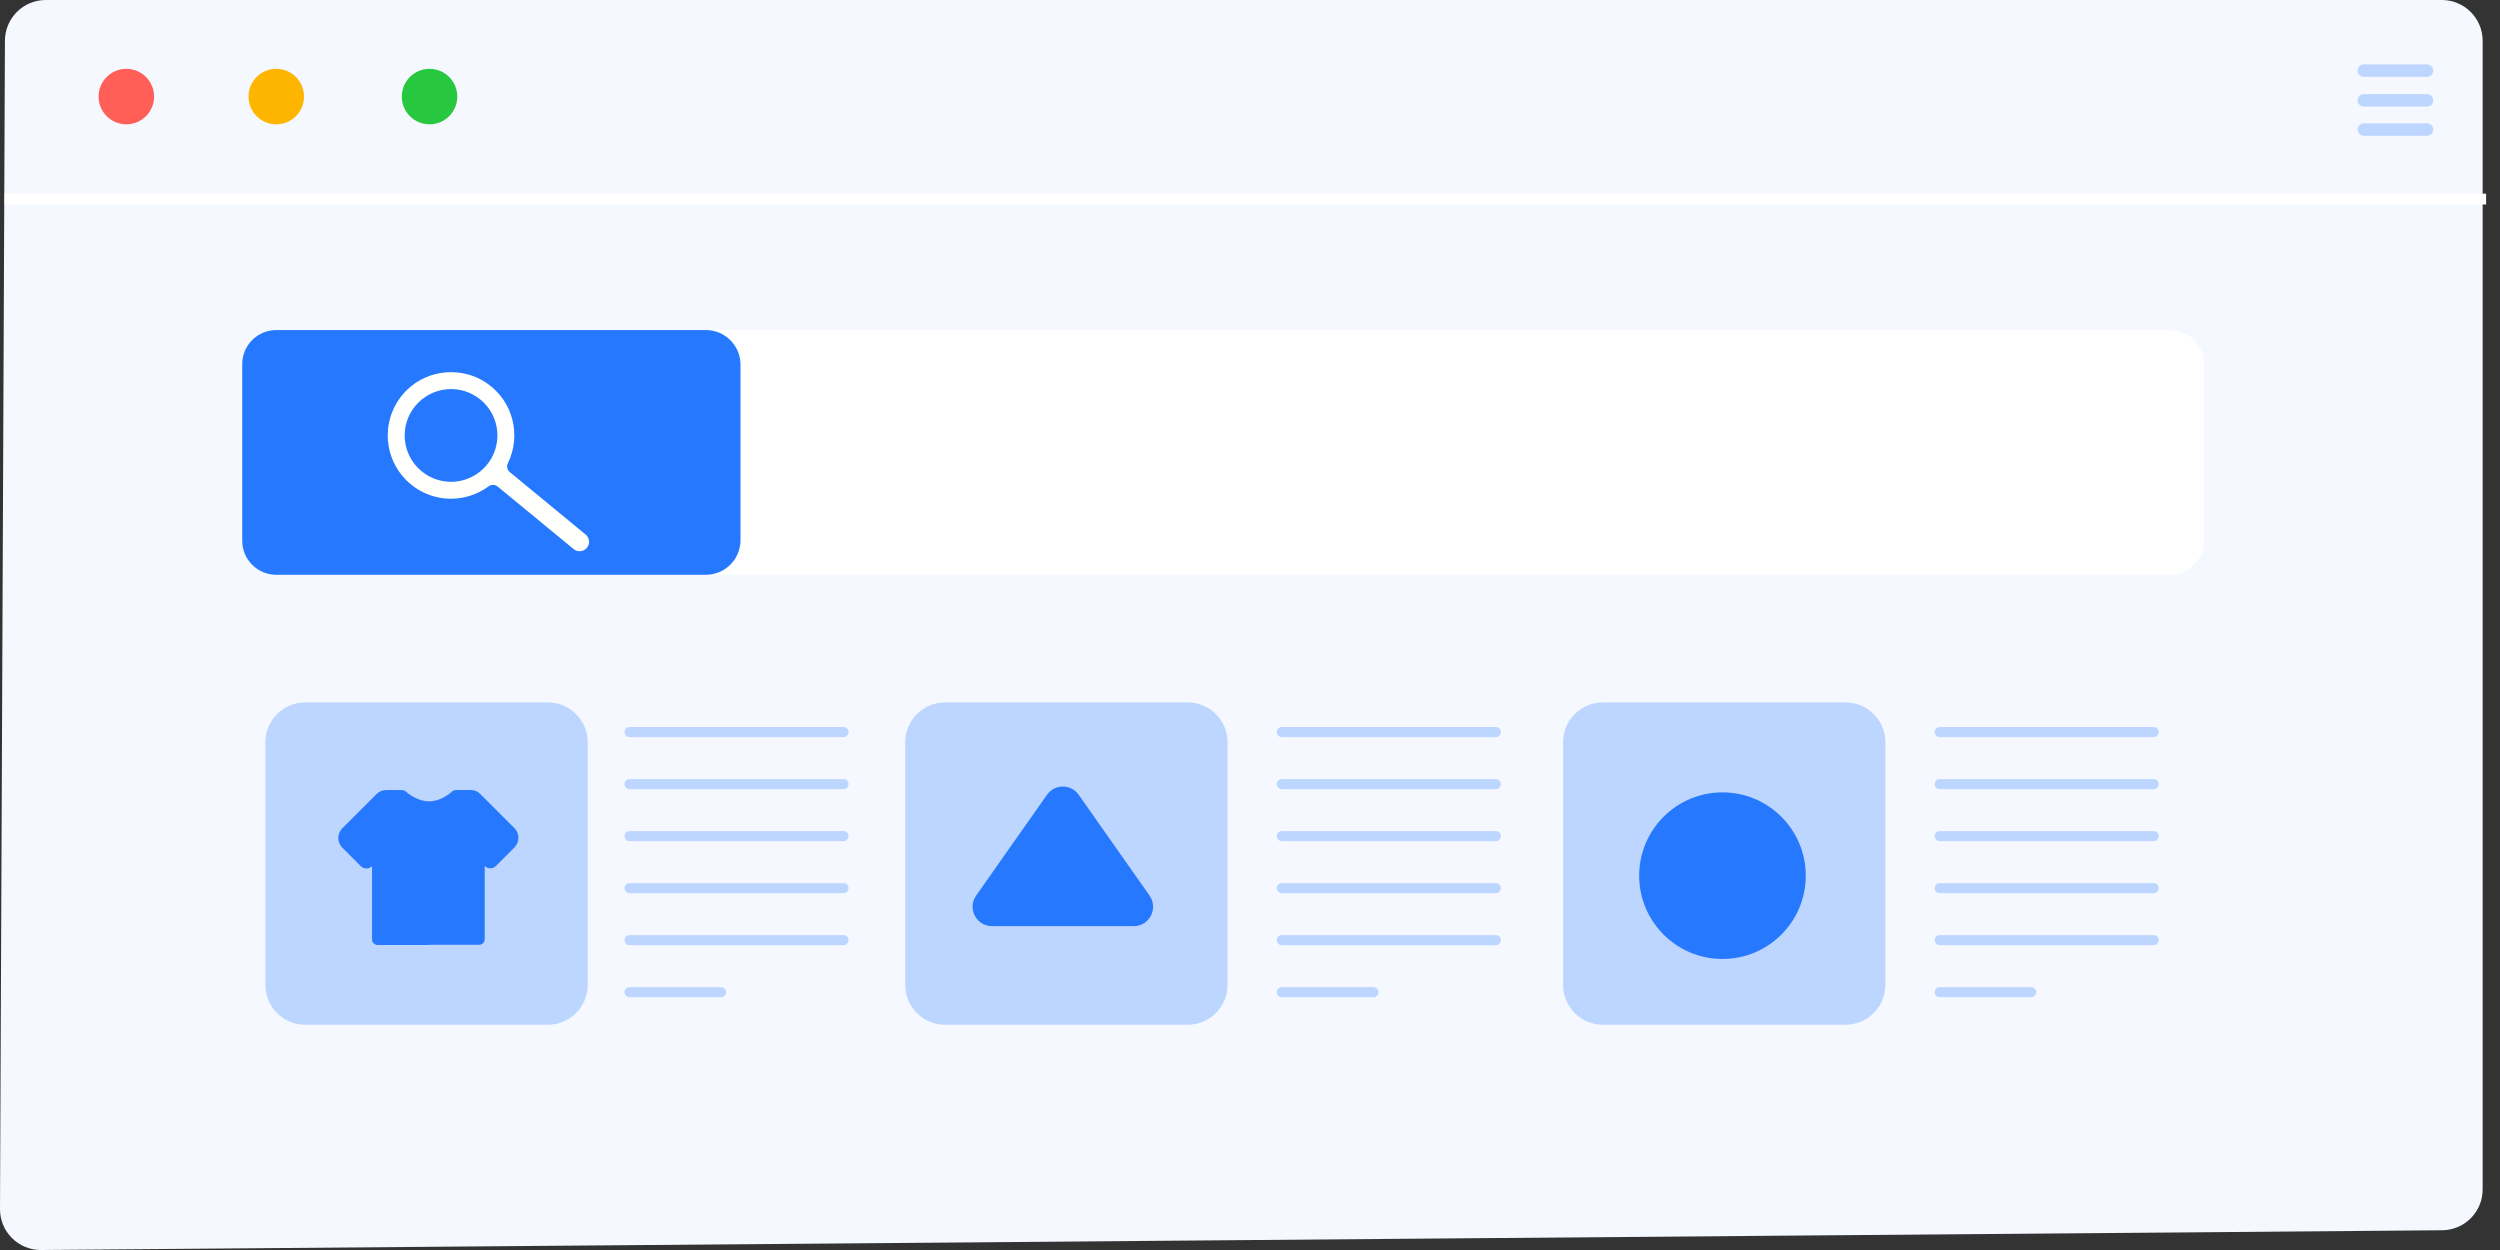 <?xml version="1.0" encoding="UTF-8"?>
<svg width="270px" height="135px" viewBox="0 0 270 135" version="1.1" xmlns="http://www.w3.org/2000/svg" xmlns:xlink="http://www.w3.org/1999/xlink">
    <rect x="0" y="0" width="270" height="135" fill="#333333" stroke="none"/>
    <title>提升选品效率</title>
    <g id="官网" stroke="none" stroke-width="1" fill="none" fill-rule="evenodd">
        <g id="切图" transform="translate(-264, -4470)">
            <g id="提升选品效率" transform="translate(264, 4470)">
                <path d="M203.87,19.535 C203.696,19.535 203.523,19.535 203.351,19.534 L203.352,19.126 C203.895,19.13 204.439,19.129 204.981,19.118 L204.99,19.526 C204.616,19.533 204.243,19.535 203.87,19.535" id="Fill-10" fill="#283375"></path>
                <path d="M263.718,0 L4.941,0 C2.506,0 0.533,1.973 0.533,4.408 L0,130.593 C0,133.027 1.973,135 4.408,135 L263.718,132.868 C266.152,132.868 268.126,130.895 268.126,128.461 L268.126,4.408 C268.126,1.973 266.152,0 263.718,0" id="Fill-32" fill="#F5F8FF"></path>
                <path d="M234.347,35.645 L29.84,35.645 C27.806,35.645 26.159,37.294 26.159,39.326 L26.159,58.397 C26.159,60.43 27.806,62.078 29.84,62.078 L234.347,62.078 C236.379,62.078 238.028,60.43 238.028,58.397 L238.028,39.326 C238.028,37.294 236.379,35.645 234.347,35.645" id="Fill-33" fill="#FFFFFF"></path>
                <path d="M76.232,35.645 L29.84,35.645 C27.806,35.645 26.159,37.294 26.159,39.326 L26.159,58.397 C26.159,60.43 27.806,62.078 29.84,62.078 L76.232,62.078 C78.3,62.078 79.975,60.402 79.975,58.335 L79.975,39.388 C79.975,37.321 78.3,35.645 76.232,35.645" id="Fill-34" fill="#2679FF"></path>
                <path d="M59.167,75.86 L32.969,75.86 C30.59,75.86 28.661,77.789 28.661,80.167 L28.661,106.365 C28.661,108.743 30.59,110.673 32.969,110.673 L59.167,110.673 C61.545,110.673 63.474,108.743 63.474,106.365 L63.474,80.167 C63.474,77.789 61.545,75.86 59.167,75.86" id="Fill-35" fill="#2679FF" opacity="0.272"></path>
                <path d="M128.267,75.86 L102.069,75.86 C99.691,75.86 97.762,77.789 97.762,80.167 L97.762,106.365 C97.762,108.743 99.691,110.673 102.069,110.673 L128.267,110.673 C130.645,110.673 132.575,108.743 132.575,106.365 L132.575,80.167 C132.575,77.789 130.645,75.86 128.267,75.86" id="Fill-36" fill="#2679FF" opacity="0.272"></path>
                <path d="M67.988,79.607 C67.689,79.607 67.445,79.363 67.445,79.063 C67.445,78.763 67.689,78.519 67.988,78.519 L91.102,78.519 C91.401,78.519 91.645,78.763 91.645,79.063 C91.645,79.363 91.401,79.607 91.102,79.607 L67.988,79.607" id="Fill-37" fill="#2679FF" opacity="0.272"></path>
                <path d="M67.988,85.226 C67.689,85.226 67.445,84.981 67.445,84.681 C67.445,84.382 67.689,84.138 67.988,84.138 L91.102,84.138 C91.401,84.138 91.645,84.382 91.645,84.681 C91.645,84.981 91.401,85.226 91.102,85.226 L67.988,85.226" id="Fill-38" fill="#2679FF" opacity="0.272"></path>
                <path d="M67.988,90.843 C67.689,90.843 67.445,90.6 67.445,90.301 C67.445,90.001 67.689,89.757 67.988,89.757 L91.102,89.757 C91.401,89.757 91.645,90.001 91.645,90.301 C91.645,90.6 91.401,90.843 91.102,90.843 L67.988,90.843" id="Fill-39" fill="#2679FF" opacity="0.272"></path>
                <path d="M67.988,96.463 C67.689,96.463 67.445,96.219 67.445,95.919 C67.445,95.62 67.689,95.375 67.988,95.375 L91.102,95.375 C91.401,95.375 91.645,95.62 91.645,95.919 C91.645,96.219 91.401,96.463 91.102,96.463 L67.988,96.463" id="Fill-40" fill="#2679FF" opacity="0.272"></path>
                <path d="M67.988,102.081 C67.689,102.081 67.445,101.837 67.445,101.537 C67.445,101.238 67.689,100.994 67.988,100.994 L91.102,100.994 C91.401,100.994 91.645,101.238 91.645,101.537 C91.645,101.837 91.401,102.081 91.102,102.081 L67.988,102.081" id="Fill-41" fill="#2679FF" opacity="0.272"></path>
                <path d="M67.988,107.7 C67.689,107.7 67.445,107.457 67.445,107.156 C67.445,106.857 67.689,106.613 67.988,106.613 L77.874,106.613 C78.174,106.613 78.418,106.857 78.418,107.156 C78.418,107.457 78.174,107.7 77.874,107.7 L67.988,107.7" id="Fill-42" fill="#2679FF" opacity="0.272"></path>
                <path d="M138.438,79.607 C138.138,79.607 137.895,79.363 137.895,79.063 C137.895,78.763 138.138,78.519 138.438,78.519 L161.551,78.519 C161.85,78.519 162.095,78.763 162.095,79.063 C162.095,79.363 161.85,79.607 161.551,79.607 L138.438,79.607" id="Fill-43" fill="#2679FF" opacity="0.272"></path>
                <path d="M138.438,85.226 C138.138,85.226 137.895,84.981 137.895,84.681 C137.895,84.382 138.138,84.138 138.438,84.138 L161.551,84.138 C161.85,84.138 162.095,84.382 162.095,84.681 C162.095,84.981 161.85,85.226 161.551,85.226 L138.438,85.226" id="Fill-44" fill="#2679FF" opacity="0.272"></path>
                <path d="M138.438,90.843 C138.138,90.843 137.895,90.6 137.895,90.301 C137.895,90.001 138.138,89.757 138.438,89.757 L161.551,89.757 C161.85,89.757 162.095,90.001 162.095,90.301 C162.095,90.6 161.85,90.843 161.551,90.843 L138.438,90.843" id="Fill-45" fill="#2679FF" opacity="0.272"></path>
                <path d="M138.438,96.463 C138.138,96.463 137.895,96.219 137.895,95.919 C137.895,95.62 138.138,95.375 138.438,95.375 L161.551,95.375 C161.85,95.375 162.095,95.62 162.095,95.919 C162.095,96.219 161.85,96.463 161.551,96.463 L138.438,96.463" id="Fill-46" fill="#2679FF" opacity="0.272"></path>
                <path d="M138.438,102.081 C138.138,102.081 137.895,101.837 137.895,101.537 C137.895,101.238 138.138,100.994 138.438,100.994 L161.551,100.994 C161.85,100.994 162.095,101.238 162.095,101.537 C162.095,101.837 161.85,102.081 161.551,102.081 L138.438,102.081" id="Fill-47" fill="#2679FF" opacity="0.272"></path>
                <path d="M138.438,107.7 C138.138,107.7 137.895,107.457 137.895,107.156 C137.895,106.857 138.138,106.613 138.438,106.613 L148.324,106.613 C148.623,106.613 148.867,106.857 148.867,107.156 C148.867,107.457 148.623,107.7 148.324,107.7 L138.438,107.7" id="Fill-48" fill="#2679FF" opacity="0.272"></path>
                <path d="M199.316,75.86 L173.118,75.86 C170.74,75.86 168.811,77.789 168.811,80.167 L168.811,106.365 C168.811,108.743 170.74,110.673 173.118,110.673 L199.316,110.673 C201.695,110.673 203.624,108.743 203.624,106.365 L203.624,80.167 C203.624,77.789 201.695,75.86 199.316,75.86" id="Fill-49" fill="#2679FF" opacity="0.272"></path>
                <path d="M209.486,79.607 C209.187,79.607 208.943,79.363 208.943,79.063 C208.943,78.763 209.187,78.519 209.486,78.519 L232.6,78.519 C232.899,78.519 233.144,78.763 233.144,79.063 C233.144,79.363 232.899,79.607 232.6,79.607 L209.486,79.607" id="Fill-50" fill="#2679FF" opacity="0.272"></path>
                <path d="M209.486,85.226 C209.187,85.226 208.943,84.981 208.943,84.681 C208.943,84.382 209.187,84.138 209.486,84.138 L232.6,84.138 C232.899,84.138 233.144,84.382 233.144,84.681 C233.144,84.981 232.899,85.226 232.6,85.226 L209.486,85.226" id="Fill-51" fill="#2679FF" opacity="0.272"></path>
                <path d="M209.486,90.843 C209.187,90.843 208.943,90.6 208.943,90.301 C208.943,90.001 209.187,89.757 209.486,89.757 L232.6,89.757 C232.899,89.757 233.144,90.001 233.144,90.301 C233.144,90.6 232.899,90.843 232.6,90.843 L209.486,90.843" id="Fill-52" fill="#2679FF" opacity="0.272"></path>
                <path d="M209.486,96.463 C209.187,96.463 208.943,96.219 208.943,95.919 C208.943,95.62 209.187,95.375 209.486,95.375 L232.6,95.375 C232.899,95.375 233.144,95.62 233.144,95.919 C233.144,96.219 232.899,96.463 232.6,96.463 L209.486,96.463" id="Fill-53" fill="#2679FF" opacity="0.272"></path>
                <path d="M209.486,102.081 C209.187,102.081 208.943,101.837 208.943,101.537 C208.943,101.238 209.187,100.994 209.486,100.994 L232.6,100.994 C232.899,100.994 233.144,101.238 233.144,101.537 C233.144,101.837 232.899,102.081 232.6,102.081 L209.486,102.081" id="Fill-54" fill="#2679FF" opacity="0.272"></path>
                <path d="M209.486,107.7 C209.187,107.7 208.943,107.457 208.943,107.156 C208.943,106.857 209.187,106.613 209.486,106.613 L219.372,106.613 C219.672,106.613 219.916,106.857 219.916,107.156 C219.916,107.457 219.672,107.7 219.372,107.7 L209.486,107.7" id="Fill-55" fill="#2679FF" opacity="0.272"></path>
                <path d="M262.116,6.954 L255.304,6.954 C254.933,6.954 254.629,7.258 254.629,7.63 C254.629,8.001 254.933,8.305 255.304,8.305 L262.116,8.305 C262.487,8.305 262.791,8.001 262.791,7.63 C262.791,7.258 262.487,6.954 262.116,6.954" id="Fill-56" fill="#2679FF" opacity="0.272"></path>
                <path d="M262.116,10.163 L255.304,10.163 C254.933,10.163 254.629,10.467 254.629,10.838 C254.629,11.21 254.933,11.514 255.304,11.514 L262.116,11.514 C262.487,11.514 262.791,11.21 262.791,10.838 C262.791,10.467 262.487,10.163 262.116,10.163" id="Fill-57" fill="#2679FF" opacity="0.272"></path>
                <path d="M262.116,13.317 L255.304,13.317 C254.933,13.317 254.629,13.622 254.629,13.993 C254.629,14.365 254.933,14.668 255.304,14.668 L262.116,14.668 C262.487,14.668 262.791,14.365 262.791,13.993 C262.791,13.622 262.487,13.317 262.116,13.317" id="Fill-58" fill="#2679FF" opacity="0.272"></path>
                <path d="M16.642,10.43 C16.642,12.086 15.3,13.428 13.644,13.428 C11.989,13.428 10.646,12.086 10.646,10.43 C10.646,8.775 11.989,7.433 13.644,7.433 C15.3,7.433 16.642,8.775 16.642,10.43" id="Fill-59" fill="#FF5F57"></path>
                <path d="M32.836,10.43 C32.836,12.086 31.493,13.428 29.838,13.428 C28.183,13.428 26.84,12.086 26.84,10.43 C26.84,8.775 28.183,7.433 29.838,7.433 C31.493,7.433 32.836,8.775 32.836,10.43" id="Fill-60" fill="#FEB500"></path>
                <path d="M49.388,10.43 C49.388,12.086 48.045,13.428 46.39,13.428 C44.734,13.428 43.392,12.086 43.392,10.43 C43.392,8.775 44.734,7.433 46.39,7.433 C48.045,7.433 49.388,8.775 49.388,10.43" id="Fill-61" fill="#27C840"></path>
                <path d="M124.152,96.726 L116.498,85.835 C115.665,84.65 113.907,84.65 113.074,85.835 L105.421,96.726 C104.446,98.113 105.439,100.022 107.133,100.022 L122.44,100.022 C124.135,100.022 125.126,98.113 124.152,96.726" id="Fill-62" fill="#2679FF"></path>
                <path d="M195.024,94.572 C195.024,89.604 190.996,85.576 186.027,85.576 C181.058,85.576 177.03,89.604 177.03,94.572 C177.03,99.541 181.058,103.569 186.027,103.569 C190.996,103.569 195.024,99.541 195.024,94.572" id="Fill-63" fill="#2679FF"></path>
                <path d="M52.562,50.232 C50.791,52.359 47.635,52.647 45.509,50.876 C43.383,49.104 43.095,45.949 44.866,43.823 C46.636,41.697 49.792,41.41 51.919,43.18 C54.044,44.95 54.333,48.106 52.562,50.232 Z M63.254,57.735 L55.051,50.98 C54.773,50.749 54.69,50.355 54.85,50.029 C56.294,47.084 55.471,43.39 52.594,41.393 C49.952,39.566 46.308,39.853 43.993,42.074 C43.534,42.513 43.155,43 42.846,43.511 C41.138,46.355 41.715,50.098 44.338,52.282 C46.81,54.342 50.303,54.355 52.776,52.519 C52.853,52.461 52.94,52.421 53.032,52.394 C53.276,52.324 53.544,52.377 53.747,52.545 L61.95,59.3 C62.167,59.481 62.433,59.555 62.694,59.529 C62.955,59.504 63.202,59.383 63.382,59.167 C63.743,58.733 63.685,58.093 63.254,57.735 L63.254,57.735 Z" id="Fill-84" fill="#FFFFFE"></path>
                <path d="M55.557,91.53 L53.564,93.524 C53.397,93.691 53.176,93.777 52.956,93.777 C52.735,93.777 52.515,93.693 52.348,93.524 L52.348,101.433 C52.348,101.769 52.076,102.041 51.739,102.041 L46.264,102.041 L46.264,102.06 L40.789,102.06 C40.452,102.06 40.18,101.788 40.18,101.452 L40.18,93.543 C40.013,93.71 39.793,93.796 39.572,93.796 C39.352,93.796 39.131,93.712 38.964,93.543 L36.971,91.549 C36.392,90.969 36.392,90.032 36.971,89.452 L40.671,85.752 C40.941,85.482 41.308,85.33 41.692,85.33 L43.424,85.33 C43.57,85.33 43.711,85.384 43.823,85.479 C44.198,85.804 45.178,86.547 46.332,86.547 C47.488,86.547 48.471,85.8 48.844,85.477 C48.954,85.382 49.093,85.328 49.237,85.328 L50.83,85.317 L50.842,85.317 C51.224,85.317 51.593,85.469 51.863,85.741 L55.557,89.435 C56.136,90.013 56.136,90.952 55.557,91.53 L55.557,91.53 Z" id="路径" fill="#2679FF" fill-rule="nonzero"></path>
                <line x1="268.5" y1="21.5" x2="0.5" y2="21.5" id="Stroke-28备份-2" stroke="#FFFFFF" stroke-width="1.172"></line>
            </g>
        </g>
    </g>
</svg>